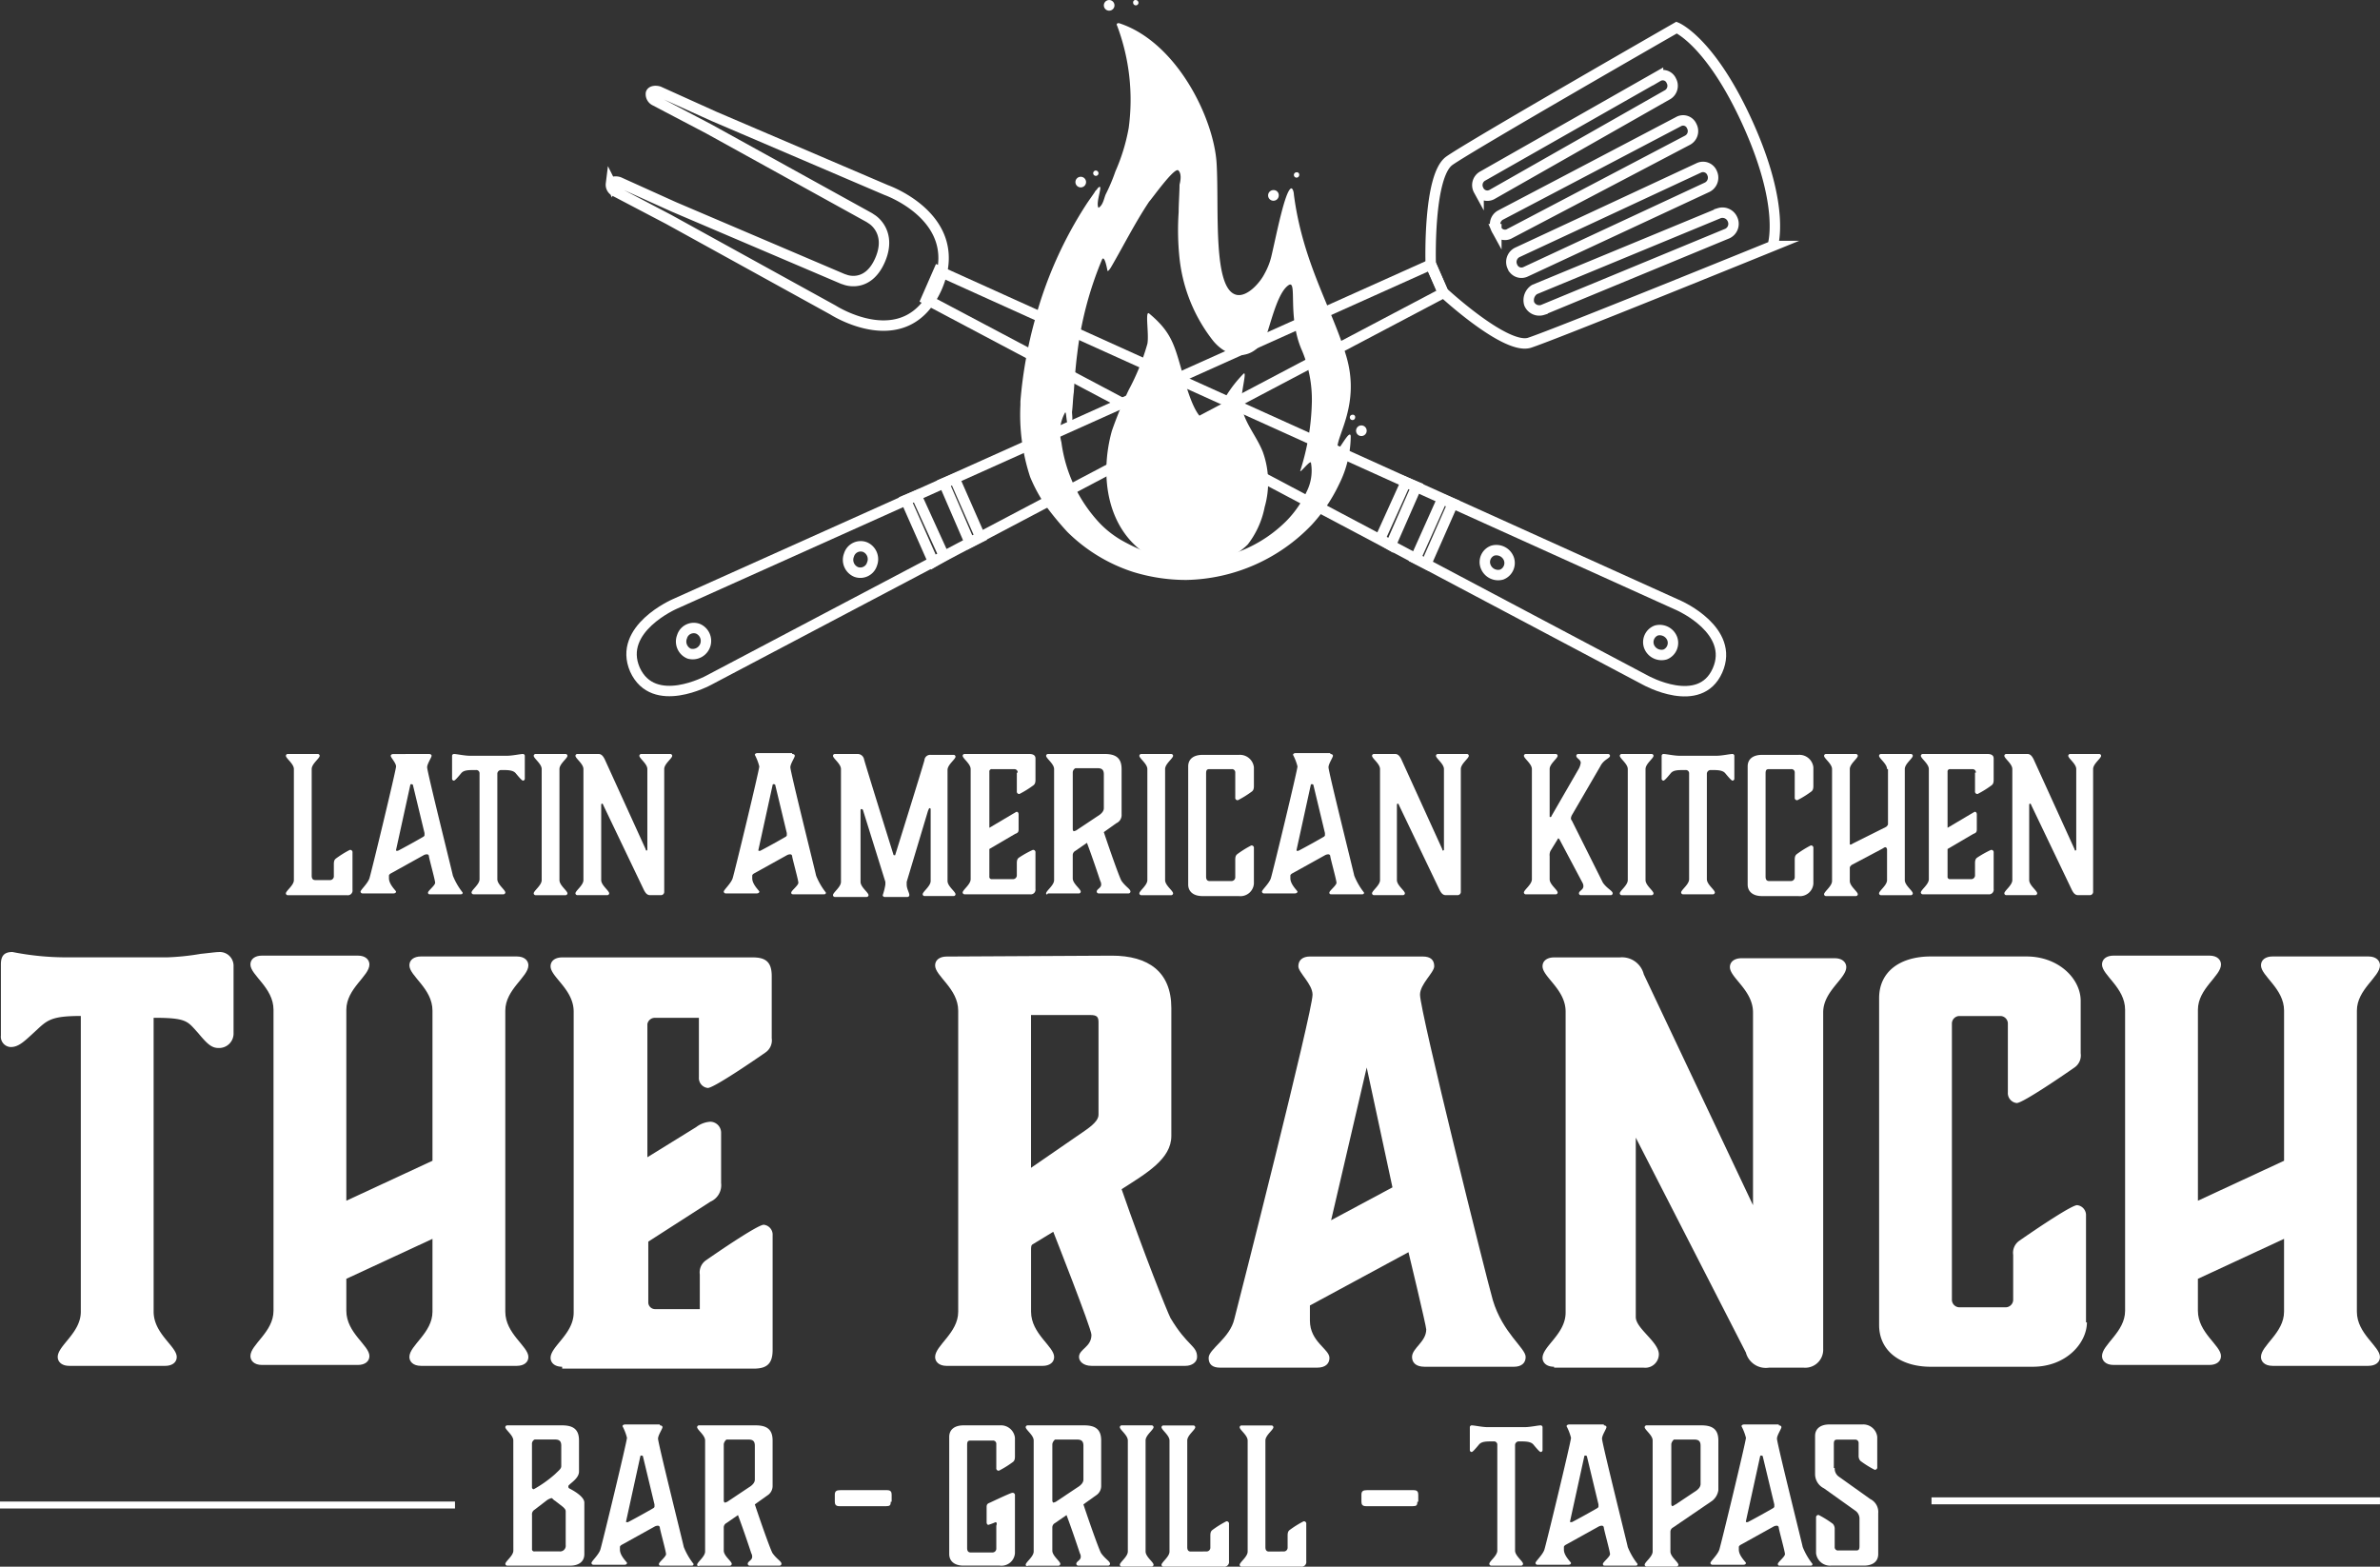 <svg xmlns="http://www.w3.org/2000/svg" width="684.991" height="450.91" viewBox="0 0 684.991 450.91">
  <rect x="0" y="0" width="684.991" height="450.91" fill="#333333" stroke="none"/>
  <g id="logo_ranch_kitchen" data-name="logo ranch kitchen" transform="translate(628.919 -63.56)">
    <g id="Group_1" data-name="Group 1" transform="translate(-628.685 337.555)">
      <path id="Path_1" data-name="Path 1" d="M-584.732,405.061c0,6.379,6.645,9.969,6.645,13.035,0,1.535-1.279,2.555-3.325,2.555h-27.6c-2.3,0-3.324-1.279-3.324-2.555,0-3.324,6.645-6.9,6.645-13.035V319.953c-8.69,0-9.714,1.279-13.035,4.344s-4.855,4.6-7.156,4.6a2.975,2.975,0,0,1-2.827-3.116c0-.069.009-.139.017-.208V305.125c0-2.556,1.008-3.579,3.325-3.579a80,80,0,0,0,15.59,1.535H-580.9a69.977,69.977,0,0,0,9.714-1.007c2.555-.256,4.345-.511,5.111-.511a3.963,3.963,0,0,1,4.329,3.559,4.086,4.086,0,0,1,.016.532v19.168a4.16,4.16,0,0,1-3.967,4.345c-.126.006-.252.006-.378,0-2.045,0-3.324-1.279-5.88-4.345-3.066-3.324-3.066-4.344-12.78-4.344Z" transform="translate(628.716 -301.542)" fill="#fff"/>
      <path id="Path_2" data-name="Path 2" d="M-492.962,404.924c0,6.379,6.646,9.969,6.646,13.035,0,1.535-1.28,2.555-3.325,2.555h-27.6c-2.3,0-3.324-1.279-3.324-2.555,0-3.324,6.645-6.9,6.645-13.035V383.965l-24.794,11.5v9.2c0,6.38,6.644,9.969,6.644,13.034,0,1.535-1.279,2.556-3.324,2.556h-27.6c-2.3,0-3.324-1.279-3.324-2.556,0-3.324,6.644-6.9,6.644-13.034v-86.63c0-6.379-6.644-9.969-6.644-13.035,0-1.535,1.279-2.555,3.324-2.555h27.6c2.3,0,3.324,1.279,3.324,2.555,0,3.325-6.644,6.9-6.644,13.035v54.953l24.793-11.5v-43.21c0-6.379-6.644-9.969-6.644-13.035,0-1.535,1.279-2.555,3.324-2.555h27.6c2.3,0,3.324,1.279,3.324,2.555,0,3.325-6.644,6.9-6.644,13.035v86.63Z" transform="translate(638.159 -301.406)" fill="#fff"/>
      <path id="Path_3" data-name="Path 3" d="M-487.957,420.705c-2.3,0-3.325-1.279-3.325-2.556,0-3.324,6.645-6.9,6.645-13.034v-86.63c0-6.38-6.645-9.969-6.645-13.035,0-1.533,1.28-2.555,3.325-2.555h54.949c3.835,0,5.372,1.535,5.372,5.372v17.89a4.22,4.22,0,0,1-1.789,4.09c-2.555,1.79-14.824,10.225-16.615,10.225a2.877,2.877,0,0,1-2.555-3.066V320.281h-12.783a2.194,2.194,0,0,0-2.045,1.79v38.338l14.059-8.689a7.42,7.42,0,0,1,4.09-1.535,3.17,3.17,0,0,1,3.068,3.269l0,.055v14.314a5.174,5.174,0,0,1-3.066,5.372l-17.889,11.5v17.635a1.975,1.975,0,0,0,2.045,1.79h12.78v-9.969a4.222,4.222,0,0,1,1.789-4.091c2.556-1.789,14.824-10.224,16.615-10.224a2.877,2.877,0,0,1,2.555,3.066v32.969c0,3.835-1.535,5.372-5.372,5.372h-55.2Z" transform="translate(649.513 -301.338)" fill="#fff"/>
      <path id="Path_4" data-name="Path 4" d="M-319.758,417.958c0,1.535-1.534,2.555-3.324,2.555h-27.08c-2.3,0-3.58-1.279-3.58-2.555,0-2.3,3.58-2.81,3.58-6.38,0-1.79-10.989-29.649-10.989-29.649l-5.88,3.578c-.51.256-.51.766-.51,1.79v17.635c0,6.379,6.644,9.969,6.644,13.035,0,1.534-1.279,2.555-3.324,2.555h-27.611c-2.3,0-3.324-1.279-3.324-2.555,0-3.325,6.645-6.9,6.645-13.035V318.3c0-6.38-6.645-9.969-6.645-13.034,0-1.535,1.279-2.556,3.324-2.556l47.539-.254c10.479,0,17.125,4.6,17.125,15.079v36.8c0,6.646-7.155,10.745-14.314,15.335,6.379,18.4,13.035,35.015,14.059,37.06C-322.568,414.892-319.758,414.634-319.758,417.958Zm-47.794-98.4v43.963l15.59-10.745c3.324-2.3,3.834-3.579,3.834-4.6V321.593c0-1.535-.51-2.045-2.3-2.045h-17.125Z" transform="translate(664.059 -301.404)" fill="#fff"/>
      <path id="Path_5" data-name="Path 5" d="M-235.536,417.929c0,1.789-1.28,2.81-3.325,2.81h-25.8c-2.556,0-3.579-1.279-3.579-2.81,0-2.556,4.089-4.345,4.089-7.925,0-1.007-5.111-22.235-5.111-22.235l-28.37,15.336v4.345c0,6.134,5.624,8.179,5.624,10.744,0,1.535-1.007,2.81-3.58,2.81h-27.869c-2.3,0-3.324-1.007-3.324-2.81,0-2.555,6.134-5.624,7.41-11.245,1.279-4.855,22.5-88.433,22.5-93.292,0-3.066-4.089-6.38-4.089-8.179s1.279-2.81,3.324-2.81h32.459c2.3,0,3.325,1.008,3.325,2.81s-4.09,5.11-4.09,8.179c0,4.855,19.168,81.788,20.959,87.923C-242.168,411.028-235.536,415.373-235.536,417.929Zm-38.339-48.818-7.411-34.5-10.241,43.959Z" transform="translate(674.406 -301.372)" fill="#fff"/>
      <path id="Path_6" data-name="Path 6" d="M-239.988,420.709c-2.3,0-3.324-1.279-3.324-2.556,0-3.324,6.644-6.9,6.644-13.034v-86.63c0-6.38-6.644-9.969-6.644-13.035,0-1.534,1.279-2.555,3.324-2.555h18.914a6.457,6.457,0,0,1,6.9,4.855l31.439,66.453v-55.48c0-6.38-6.645-9.969-6.645-13.035,0-1.533,1.28-2.555,3.325-2.555h26.838c2.3,0,3.324,1.279,3.324,2.555,0,3.325-6.645,6.9-6.645,13.035V415.6a5.167,5.167,0,0,1-4.937,5.388,5.1,5.1,0,0,1-.687-.016h-9.975a5.929,5.929,0,0,1-6.645-4.345l-31.694-61.853V406.4c0,3.324,6.644,7.156,6.644,10.745A3.912,3.912,0,0,1-213.8,421c-.127,0-.254-.01-.38-.024h-25.812Z" transform="translate(687.037 -301.342)" fill="#fff"/>
      <path id="Path_7" data-name="Path 7" d="M-99.365,407.961c0,5.88-5.88,12.78-15.59,12.78h-29.393c-8.435,0-14.824-4.345-14.824-12.014V314.673c0-7.925,6.379-12.014,14.824-12.014h27.6c9.2,0,15.59,6.38,15.59,12.78v15.089a4.221,4.221,0,0,1-1.79,4.09c-2.555,1.79-14.824,10.225-16.614,10.225a2.878,2.878,0,0,1-2.556-3.066V321.841a2.2,2.2,0,0,0-2.045-2.045h-12.014a2.2,2.2,0,0,0-2.045,2.045v79.744a2.2,2.2,0,0,0,2.045,2.045h13.545a2.2,2.2,0,0,0,2.045-2.045V388.55a4.218,4.218,0,0,1,1.79-4.09c2.555-1.79,14.824-10.225,16.614-10.225a2.877,2.877,0,0,1,2.555,3.066v30.67Z" transform="translate(699.769 -301.373)" fill="#fff"/>
      <path id="Path_8" data-name="Path 8" d="M-30.1,404.924c0,6.379,6.645,9.969,6.645,13.035,0,1.535-1.279,2.555-3.324,2.555h-27.6c-2.3,0-3.325-1.279-3.325-2.555,0-3.324,6.645-6.9,6.645-13.035V383.965l-24.794,11.5v9.2c0,6.38,6.645,9.969,6.645,13.034,0,1.535-1.279,2.556-3.325,2.556h-27.594c-2.3,0-3.324-1.279-3.324-2.556,0-3.324,6.645-6.9,6.645-13.034v-86.63c0-6.379-6.645-9.969-6.645-13.035,0-1.535,1.279-2.555,3.324-2.555h27.6c2.3,0,3.324,1.279,3.324,2.555,0,3.325-6.644,6.9-6.644,13.035v54.953l24.794-11.5v-43.21c0-6.379-6.645-9.969-6.645-13.035,0-1.535,1.279-2.555,3.324-2.555h27.6c2.3,0,3.324,1.279,3.324,2.555,0,3.325-6.644,6.9-6.644,13.035Z" transform="translate(708.201 -301.406)" fill="#fff"/>
    </g>
    <g id="Group_2" data-name="Group 2" transform="translate(-483.488 473.523)">
      <path id="Path_9" data-name="Path 9" d="M-500.3,424.218c0-1.535-2.3-3.066-2.3-3.835a.551.551,0,0,1,.51-.51h15.846c3.324,0,4.855,1.279,4.855,4.345v8.945c0,1.79-2.045,3.066-2.81,3.835-.255.254-.255.254-.255.51s0,.256.255.51c1.007.511,4.345,2.3,4.345,4.091v14.824c0,2.3-1.79,3.324-4.09,3.324h-18.132a.549.549,0,0,1-.51-.51c0-.766,2.3-2.3,2.3-3.835Zm5.372,1.007V437.75a.55.55,0,0,0,.51.51,34.655,34.655,0,0,0,6.135-4.345c1.006-1.007,1.789-1.534,1.789-2.3v-5.88c0-1.279-.51-1.789-1.789-1.789h-5.883a1.4,1.4,0,0,0-.766,1.3Zm.766,30.925h7.155a1.615,1.615,0,0,0,1.789-1.42,1.522,1.522,0,0,0,0-.37v-9.715c0-.51-.254-.766-.766-1.279l-2.3-1.789c-.511-.256-.766-.766-1.007-.766a3.934,3.934,0,0,0-1.535.766l-3.324,2.555a1.531,1.531,0,0,0-.766,1.535v9.714a.67.67,0,0,0,.54.781.666.666,0,0,0,.208.006Z" transform="translate(502.603 -419.604)" fill="#fff"/>
      <path id="Path_10" data-name="Path 10" d="M-461.388,419.907c.51,0,.766.256.766.51,0,.51-1.279,2.3-1.279,3.324,0,1.28,7.155,29.9,7.41,31.184a19.472,19.472,0,0,0,2.81,4.856c0,.51-.254.51-.766.51h-8.431c-.51,0-.765,0-.765-.51s2.045-2.046,2.045-2.812-1.789-7.154-1.789-7.669a.551.551,0,0,0-.51-.51,1.929,1.929,0,0,0-1.007.256l-9.2,5.111c-.511.254-.766.51-.766.765v.766c0,1.79,2.045,3.579,2.045,3.835s-.256.51-.766.51h-8.965a.551.551,0,0,1-.51-.51c0-.51,2.045-2.3,2.555-3.835s7.669-31.182,7.669-32.2a14.97,14.97,0,0,0-1.279-3.324c0-.256.256-.511.766-.511h9.969Zm-4.855,8.945s0-.254-.51-.254a.252.252,0,0,0-.255.248v.007l-4.089,18.67c0,.255,0,.255.254.255h.255c1.535-.766,6.134-3.324,7.411-4.09.254-.255.254-.255.254-.51v-.51Z" transform="translate(505.862 -419.638)" fill="#fff"/>
      <path id="Path_11" data-name="Path 11" d="M-454.651,460c0-.766,2.3-2.3,2.3-3.834V424.218c0-1.535-2.3-3.066-2.3-3.835a.551.551,0,0,1,.51-.51h16.359c3.324,0,4.855,1.279,4.855,4.345v13.034a3.207,3.207,0,0,1-1.535,2.811l-3.58,2.555c2.045,6.134,4.6,13.29,5.111,14.059,1.279,1.789,2.556,2.3,2.556,3.066a.551.551,0,0,1-.511.51h-8.687a.551.551,0,0,1-.51-.51c0-.766,1.279-1.007,1.279-2.045a1.929,1.929,0,0,0-.254-1.008c-.766-2.3-2.3-6.9-3.835-10.991l-3.324,2.3a1.406,1.406,0,0,0-.766,1.279v6.645c0,1.535,2.3,3.065,2.3,3.834a.551.551,0,0,1-.511.511h-8.693C-454.4,460.5-454.651,460.257-454.651,460Zm7.669-34.756V441.6a.885.885,0,0,0,.256.51,2.585,2.585,0,0,0,.766-.254l6.134-4.091c1.279-.765,1.789-1.534,1.789-2.3v-9.715c0-1.279-.51-1.789-1.789-1.789h-6.38A2.176,2.176,0,0,0-446.982,425.245Z" transform="translate(509.859 -419.604)" fill="#fff"/>
      <path id="Path_12" data-name="Path 12" d="M-404.127,439.4c0,1.007-.256,1.279-1.279,1.279h-13.545c-1.007,0-1.279-.51-1.279-1.279v-2.045c0-1.007.51-1.28,1.534-1.28h13.545c1.007,0,1.279.511,1.279,1.28V439.4Z" transform="translate(515.068 -417.152)" fill="#fff"/>
      <path id="Path_13" data-name="Path 13" d="M-378.311,447.744a17.447,17.447,0,0,1-2.045.766c-.254,0-.51-.254-.51-.766v-4.365c0-.766.256-1.008,1.007-1.279,0,0,5.88-2.81,6.379-2.81a.67.67,0,0,1,.766.562.664.664,0,0,1,0,.2v16.614a3.884,3.884,0,0,1-4.152,3.6c-.065,0-.129-.01-.193-.018h-10.479c-2.555,0-4.09-1.279-4.09-3.324V423.2c0-2.3,1.789-3.324,4.09-3.324h10.479a4.046,4.046,0,0,1,4.345,3.579v5.372c0,1.007-.256,1.279-.51,1.535a28.553,28.553,0,0,1-4.09,2.555.67.67,0,0,1-.766-.562.668.668,0,0,1,0-.2v-6.9a.938.938,0,0,0-.861-1.008,1.026,1.026,0,0,0-.146,0h-6.381c-.764,0-1.006.255-1.006,1.279v29.65c0,.765.254,1.279,1.006,1.279h6.381a1.1,1.1,0,0,0,1.008-1.007v-6.689C-377.8,447.989-378.055,447.744-378.311,447.744Z" transform="translate(519.396 -419.606)" fill="#fff"/>
      <path id="Path_14" data-name="Path 14" d="M-372.513,460c0-.766,2.3-2.3,2.3-3.834V424.218c0-1.535-2.3-3.066-2.3-3.835a.551.551,0,0,1,.51-.51h16.359c3.324,0,4.855,1.279,4.855,4.345v13.034a3.208,3.208,0,0,1-1.534,2.811l-3.579,2.555c2.045,6.134,4.6,13.29,5.11,14.059,1.28,1.789,2.556,2.3,2.556,3.066a.551.551,0,0,1-.51.51h-8.69a.549.549,0,0,1-.51-.51c0-.766,1.279-1.007,1.279-2.045a1.93,1.93,0,0,0-.256-1.008c-.766-2.3-2.3-6.9-3.834-10.991l-3.325,2.3a1.406,1.406,0,0,0-.766,1.279v6.645c0,1.535,2.3,3.065,2.3,3.834a.551.551,0,0,1-.51.511h-8.69C-372.257,460.5-372.513,460.257-372.513,460Zm7.669-34.76V441.6a.89.89,0,0,0,.256.51,2.577,2.577,0,0,0,.766-.254l6.134-4.09c1.279-.766,1.79-1.535,1.79-2.3v-9.714c0-1.28-.511-1.79-1.79-1.79h-6.38a2.173,2.173,0,0,0-.776,1.283Z" transform="translate(522.289 -419.604)" fill="#fff"/>
      <path id="Path_15" data-name="Path 15" d="M-341.57,456.167c0,1.534,2.3,3.065,2.3,3.834a.55.55,0,0,1-.51.51h-8.69a.549.549,0,0,1-.51-.51c0-.766,2.3-2.3,2.3-3.834V424.218c0-1.535-2.3-3.066-2.3-3.835a.551.551,0,0,1,.51-.51h8.69a.551.551,0,0,1,.51.51c0,.766-2.3,2.3-2.3,3.835Z" transform="translate(525.85 -419.604)" fill="#fff"/>
      <path id="Path_16" data-name="Path 16" d="M-325.512,456.164a1.1,1.1,0,0,0,1.007-1.007v-3.579c0-1.007.256-1.279.511-1.535a28.429,28.429,0,0,1,4.09-2.555.671.671,0,0,1,.766.562.674.674,0,0,1,0,.2V459a1.344,1.344,0,0,1-1.12,1.535,1.325,1.325,0,0,1-.414,0h-17.379a.552.552,0,0,1-.511-.51c0-.766,2.3-2.3,2.3-3.835V424.238c0-1.535-2.3-3.065-2.3-3.834a.552.552,0,0,1,.511-.511h8.689a.552.552,0,0,1,.511.511c0,.766-2.3,2.3-2.3,3.834v30.67c0,.766.255,1.279,1.008,1.279Z" transform="translate(527.426 -419.601)" fill="#fff"/>
      <path id="Path_17" data-name="Path 17" d="M-306.229,456.164a1.1,1.1,0,0,0,1.007-1.007v-3.579c0-1.007.254-1.279.51-1.535a28.487,28.487,0,0,1,4.09-2.555.671.671,0,0,1,.766.562.668.668,0,0,1,0,.2V459a1.343,1.343,0,0,1-1.119,1.535,1.334,1.334,0,0,1-.416,0h-17.124a.552.552,0,0,1-.511-.51c0-.766,2.3-2.3,2.3-3.835V424.238c0-1.535-2.3-3.065-2.3-3.834a.552.552,0,0,1,.511-.511h8.689a.552.552,0,0,1,.511.511c0,.766-2.3,2.3-2.3,3.834v30.67c0,.766.256,1.279,1.007,1.279Z" transform="translate(530.383 -419.601)" fill="#fff"/>
      <path id="Path_18" data-name="Path 18" d="M-272.483,439.4c0,1.007-.254,1.279-1.279,1.279h-13.545c-1.007,0-1.279-.51-1.279-1.279v-2.045c0-1.007.51-1.28,1.535-1.28h13.545c1.008,0,1.279.511,1.279,1.28V439.4Z" transform="translate(534.989 -417.152)" fill="#fff"/>
      <path id="Path_19" data-name="Path 19" d="M-245.672,420.383c1.535,0,3.834-.51,4.6-.51a.551.551,0,0,1,.511.51v6.645a.551.551,0,0,1-.511.51c-.254,0-.766-.51-2.045-2.045-.766-1.007-2.3-1.007-4.345-1.007a1.1,1.1,0,0,0-1.007,1.007v30.414c0,1.535,2.3,3.066,2.3,3.835a.551.551,0,0,1-.51.51h-8.69a.551.551,0,0,1-.51-.51c0-.766,2.3-2.3,2.3-3.835V425.494a.937.937,0,0,0-.861-1.007.991.991,0,0,0-.146,0c-2.3,0-3.579,0-4.345,1.007-1.279,1.535-1.79,2.045-2.045,2.045a.55.55,0,0,1-.51-.51v-6.645a.549.549,0,0,1,.51-.51c.766,0,3.066.51,4.6.51Z" transform="translate(539.09 -419.604)" fill="#fff"/>
      <path id="Path_20" data-name="Path 20" d="M-225.411,419.907c.51,0,.766.256.766.51,0,.51-1.279,2.3-1.279,3.324,0,1.28,7.154,29.9,7.41,31.184a19.44,19.44,0,0,0,2.81,4.856c0,.51-.254.51-.766.51H-224.9c-.51,0-.766,0-.766-.51s2.045-2.046,2.045-2.812-1.789-7.154-1.789-7.669a.551.551,0,0,0-.51-.51,1.929,1.929,0,0,0-1.007.256l-9.2,5.111q-.767.382-.766.765v.766c0,1.79,2.045,3.579,2.045,3.835s-.256.51-.766.51h-8.945a.551.551,0,0,1-.511-.51c0-.51,2.045-2.3,2.556-3.835s7.669-31.182,7.669-32.2a15.077,15.077,0,0,0-1.279-3.324c0-.256.254-.511.766-.511h9.968Zm-4.855,8.945s0-.254-.511-.254a.251.251,0,0,0-.254.248v.007l-4.09,18.659c0,.256,0,.256.254.256h.256c1.535-.766,6.134-3.325,7.41-4.091.256-.255.256-.255.256-.51v-.51Z" transform="translate(541.573 -419.638)" fill="#fff"/>
      <path id="Path_21" data-name="Path 21" d="M-217.782,460c0-.766,2.3-2.3,2.3-3.834V424.218c0-1.535-2.3-3.066-2.3-3.835a.551.551,0,0,1,.51-.51h15.846c3.324,0,4.855,1.279,4.855,4.345v14.314a4.744,4.744,0,0,1-1.789,3.065l-11.245,7.669a1.407,1.407,0,0,0-.766,1.28v5.624c0,1.534,2.3,3.065,2.3,3.834a.548.548,0,0,1-.51.51h-8.69A.551.551,0,0,1-217.782,460Zm7.669-34.76v17.38a.9.9,0,0,0,.256.51c.256,0,.51-.256,1.007-.51l5.372-3.579c1.279-.766,1.79-1.535,1.79-2.3V425.753c0-1.28-.511-1.79-1.79-1.79h-5.88a2.176,2.176,0,0,0-.755,1.283Z" transform="translate(545.703 -419.604)" fill="#fff"/>
      <path id="Path_22" data-name="Path 22" d="M-181.676,419.907c.51,0,.764.256.764.51,0,.51-1.279,2.3-1.279,3.324,0,1.28,7.155,29.9,7.411,31.184a19.4,19.4,0,0,0,2.81,4.856c0,.51-.256.51-.766.51h-8.435c-.51,0-.766,0-.766-.51s2.045-2.046,2.045-2.812-1.789-7.154-1.789-7.669a.551.551,0,0,0-.511-.51,1.931,1.931,0,0,0-1.007.256l-9.2,5.111q-.765.382-.766.765v.766c0,1.79,2.046,3.579,2.046,3.835s-.256.51-.766.51h-8.946a.551.551,0,0,1-.51-.51c0-.51,2.045-2.3,2.555-3.835s7.669-31.182,7.669-32.2a14.963,14.963,0,0,0-1.279-3.324c0-.256.256-.511.766-.511h9.969Zm-4.6,8.945s0-.254-.51-.254a.252.252,0,0,0-.256.248v.007l-4.09,18.659c0,.256,0,.256.256.256h.254c1.535-.766,6.135-3.325,7.411-4.091.254-.255.254-.255.254-.51v-.51Z" transform="translate(548.191 -419.638)" fill="#fff"/>
      <path id="Path_23" data-name="Path 23" d="M-169.531,432.178a2.829,2.829,0,0,0,1.279,2.555l8.945,6.379a4.149,4.149,0,0,1,2.3,4.09v11.753c0,2.3-1.789,3.324-4.089,3.324h-9.459a4.047,4.047,0,0,1-4.345-3.58V446.475a.673.673,0,0,1,.563-.766.673.673,0,0,1,.2,0,28.537,28.537,0,0,1,4.09,2.555,2.161,2.161,0,0,1,.511,1.535v5.111a.937.937,0,0,0,.86,1.007,1.041,1.041,0,0,0,.147,0h5.123c.766,0,1.007-.256,1.007-1.279v-7.67a2.829,2.829,0,0,0-1.279-2.555l-8.945-6.38a4.555,4.555,0,0,1-2.556-4.09V422.978c0-2.3,1.79-3.325,4.09-3.325h9.456a4.046,4.046,0,0,1,4.345,3.579v8.69a.672.672,0,0,1-.562.766.683.683,0,0,1-.2,0,28.455,28.455,0,0,1-4.089-2.556,2.154,2.154,0,0,1-.51-1.534v-3.573a.938.938,0,0,0-.861-1.007.8.8,0,0,0-.146,0h-5.118c-.766,0-1.007.254-1.007,1.279v6.9Z" transform="translate(552.15 -419.64)" fill="#fff"/>
    </g>
    <g id="Group_3" data-name="Group 3" transform="translate(-546.637 280.305)">
      <path id="Path_24" data-name="Path 24" d="M-544.656,288.335a1.1,1.1,0,0,0,1.007-1.008v-3.593c0-1.006.255-1.279.51-1.534a28.53,28.53,0,0,1,4.091-2.556.672.672,0,0,1,.765.562.655.655,0,0,1,0,.2v10.745a1.345,1.345,0,0,1-1.12,1.535,1.4,1.4,0,0,1-.415,0h-17.125a.55.55,0,0,1-.51-.511c0-.766,2.3-2.3,2.3-3.834v-31.96c0-1.535-2.3-3.066-2.3-3.834a.55.55,0,0,1,.51-.511h8.706a.552.552,0,0,1,.511.511c0,.766-2.3,2.3-2.3,3.834v30.67c0,.766.254,1.279,1.007,1.279Z" transform="translate(557.452 -251.783)" fill="#fff"/>
      <path id="Path_25" data-name="Path 25" d="M-519.11,252.041c.51,0,.766.256.766.511,0,.51-1.279,2.3-1.279,3.324,0,1.279,7.155,29.9,7.41,31.184a19.466,19.466,0,0,0,2.81,4.855c0,.51-.254.51-.764.51H-518.6c-.51,0-.766,0-.766-.51s2.046-2.045,2.046-2.81-1.79-7.156-1.79-7.669a.551.551,0,0,0-.51-.517,1.929,1.929,0,0,0-1.008.255l-9.217,5.118q-.765.382-.765.766v.766c0,1.789,2.045,3.579,2.045,3.834s-.254.511-.766.511h-8.948a.552.552,0,0,1-.51-.5c0-.51,2.045-2.3,2.555-3.834s7.669-31.184,7.669-32.2-1.534-2.555-1.534-3.066c0-.255.254-.51.766-.51Zm-4.6,8.946s0-.256-.511-.256a.25.25,0,0,0-.254.249v.007l-4.091,18.658c0,.256,0,.256.256.256h.265c1.535-.766,6.135-3.324,7.411-4.09.255-.256.255-.256.255-.511v-.51Z" transform="translate(560.276 -251.783)" fill="#fff"/>
      <path id="Path_26" data-name="Path 26" d="M-500.083,252.552c1.535,0,3.835-.511,4.6-.511a.552.552,0,0,1,.51.511V259.2a.551.551,0,0,1-.51.511c-.256,0-.766-.511-2.045-2.046-.766-1.007-2.3-1.007-4.345-1.007a1.1,1.1,0,0,0-1.008,1.007v30.414c0,1.535,2.3,3.066,2.3,3.835a.552.552,0,0,1-.511.51h-8.7a.551.551,0,0,1-.51-.51c0-.765,2.3-2.3,2.3-3.835V257.665a.937.937,0,0,0-.86-1.007,1.026,1.026,0,0,0-.146,0c-2.3,0-3.579,0-4.345,1.007-1.279,1.535-1.79,2.045-2.045,2.045a.55.55,0,0,1-.511-.51v-6.648a.552.552,0,0,1,.511-.511c.766,0,3.065.511,4.6.511h10.718Z" transform="translate(563.738 -251.783)" fill="#fff"/>
      <path id="Path_27" data-name="Path 27" d="M-488.091,288.335c0,1.535,2.3,3.066,2.3,3.835a.552.552,0,0,1-.511.51h-8.689a.551.551,0,0,1-.511-.51c0-.766,2.3-2.3,2.3-3.835V256.386c0-1.535-2.3-3.066-2.3-3.834a.552.552,0,0,1,.511-.511h8.689a.552.552,0,0,1,.511.511c0,.766-2.3,2.3-2.3,3.834Z" transform="translate(566.827 -251.783)" fill="#fff"/>
      <path id="Path_28" data-name="Path 28" d="M-463.6,292.67c-.766,0-1.279-.51-1.789-1.535l-11.5-24.025c-.256-.51-.256-.766-.51-.766s-.256.256-.256.511v21.469c0,1.535,2.3,3.066,2.3,3.835a.551.551,0,0,1-.511.51h-8.693a.551.551,0,0,1-.511-.51c0-.766,2.3-2.3,2.3-3.835V256.386c0-1.535-2.3-3.066-2.3-3.834a.552.552,0,0,1,.511-.511h6.134c.766,0,1.279.511,1.789,1.535l11.753,25.815a.887.887,0,0,0,.256.51l.254-.256V256.386c0-1.535-2.3-3.066-2.3-3.834a.552.552,0,0,1,.511-.511h8.435a.552.552,0,0,1,.51.511c0,.766-2.3,2.3-2.3,3.834v35.277a.936.936,0,0,1-.86,1.007,1.039,1.039,0,0,1-.147,0Z" transform="translate(568.406 -251.783)" fill="#fff"/>
      <path id="Path_29" data-name="Path 29" d="M-428.313,252.075c.51,0,.766.256.766.511,0,.51-1.279,2.3-1.279,3.324,0,1.279,7.155,29.9,7.411,31.184a19.4,19.4,0,0,0,2.81,4.855c0,.51-.256.51-.766.51H-427.8c-.51,0-.765,0-.765-.51s2.045-2.045,2.045-2.81-1.79-7.155-1.79-7.669a.551.551,0,0,0-.51-.511,1.943,1.943,0,0,0-1.008.256l-9.2,5.111q-.765.382-.766.766v.766c0,1.789,2.045,3.579,2.045,3.834s-.254.511-.766.511h-8.965a.551.551,0,0,1-.51-.511c0-.51,2.045-2.3,2.555-3.834s7.67-31.184,7.67-32.2a15.016,15.016,0,0,0-1.28-3.324c0-.256.256-.51.766-.51h9.969Zm-4.855,8.946s0-.256-.51-.256a.252.252,0,0,0-.256.249v.007l-4.089,18.669c0,.256,0,.256.256.256h.255c1.535-.766,6.134-3.325,7.411-4.091.254-.254.254-.254.254-.51v-.51Z" transform="translate(574.016 -251.817)" fill="#fff"/>
      <path id="Path_30" data-name="Path 30" d="M-402.8,281.18s7.669-24.535,8.435-27.349a1.645,1.645,0,0,1,1.747-1.538l.044,0h6.644a.551.551,0,0,1,.511.51c0,.766-2.3,2.3-2.3,3.835v31.949c0,1.534,2.3,3.065,2.3,3.834a.55.55,0,0,1-.511.51h-8.435a.549.549,0,0,1-.51-.51c0-.766,2.3-2.3,2.3-3.834V268.4c0-.51,0-.766-.256-.766s-.256.256-.51.766l-6.134,20.449v.766c0,1.279.764,2.3.764,3.066a.549.549,0,0,1-.51.51h-6.644a.551.551,0,0,1-.511-.51,17.368,17.368,0,0,0,.766-3.066v-.766l-6.38-20.449a.551.551,0,0,0-.51-.51c-.256,0-.256.254-.256.766v20.19c0,1.535,2.3,3.066,2.3,3.835a.551.551,0,0,1-.511.51h-9.2a.55.55,0,0,1-.523-.52c0-.766,2.3-2.3,2.3-3.834v-32.45c0-1.535-2.3-3.066-2.3-3.834a.549.549,0,0,1,.51-.511h6.644a1.869,1.869,0,0,1,1.79,1.535c.766,2.81,8.435,27.349,8.435,27.349a.252.252,0,0,0,.249.256h.261Z" transform="translate(578.148 -251.783)" fill="#fff"/>
      <path id="Path_31" data-name="Path 31" d="M-372.433,257.414a.936.936,0,0,0-.86-1.007.782.782,0,0,0-.147,0h-6.38a.671.671,0,0,0-.766.562.669.669,0,0,0,0,.2v16.116l6.9-4.089c.51-.254.766-.51,1.007-.51s.51.256.51.766v4.312c0,.766-.256,1.007-1.007,1.279l-7.411,4.345V287.3a.673.673,0,0,0,.562.766.669.669,0,0,0,.2,0h6.135a1.1,1.1,0,0,0,1.007-1.007V283.48c0-1.007.254-1.279.51-1.535a29.23,29.23,0,0,1,4.09-2.3.672.672,0,0,1,.766.562.674.674,0,0,1,0,.2V290.89a1.343,1.343,0,0,1-1.119,1.535,1.325,1.325,0,0,1-.416,0H-387.76a.549.549,0,0,1-.51-.51c0-.766,2.3-2.3,2.3-3.835V256.386c0-1.535-2.3-3.066-2.3-3.834a.55.55,0,0,1,.51-.511H-369.1c1.279,0,1.789.511,1.789,1.279v6.135c0,1.007-.256,1.279-.51,1.535a28.606,28.606,0,0,1-4.091,2.555.672.672,0,0,1-.766-.562.757.757,0,0,1,0-.2v-5.365Z" transform="translate(583.053 -251.783)" fill="#fff"/>
      <path id="Path_32" data-name="Path 32" d="M-367.409,292.17c0-.766,2.3-2.3,2.3-3.835V256.386c0-1.535-2.3-3.066-2.3-3.834a.552.552,0,0,1,.51-.511h16.359c3.324,0,4.855,1.279,4.855,4.345v13.035a2.565,2.565,0,0,1-1.535,2.555l-3.579,2.556c2.046,6.134,4.6,13.29,5.111,14.059,1.279,1.789,2.556,2.3,2.556,3.065a.552.552,0,0,1-.511.511h-8.689a.552.552,0,0,1-.511-.511c0-.766,1.28-1.007,1.28-2.045a1.941,1.941,0,0,0-.256-1.007c-.766-2.3-2.3-6.9-3.835-10.989l-3.324,2.3a1.4,1.4,0,0,0-.766,1.279v6.644c0,1.535,2.3,3.066,2.3,3.835a.551.551,0,0,1-.51.51H-366.9C-367.155,292.67-367.409,292.425-367.409,292.17Zm7.669-34.756v16.352a.888.888,0,0,0,.256.51,2.587,2.587,0,0,0,.766-.256l6.134-4.089c1.279-.766,1.789-1.535,1.789-2.3v-9.71c0-1.279-.51-1.789-1.789-1.789h-6.38A1.405,1.405,0,0,0-359.74,257.414Z" transform="translate(586.21 -251.783)" fill="#fff"/>
      <path id="Path_33" data-name="Path 33" d="M-336.688,288.335c0,1.535,2.3,3.066,2.3,3.835a.551.551,0,0,1-.51.51h-8.69a.551.551,0,0,1-.51-.51c0-.766,2.3-2.3,2.3-3.835V256.386c0-1.535-2.3-3.066-2.3-3.834a.551.551,0,0,1,.51-.511h8.69a.552.552,0,0,1,.51.511c0,.766-2.3,2.3-2.3,3.834Z" transform="translate(589.737 -251.783)" fill="#fff"/>
      <path id="Path_34" data-name="Path 34" d="M-318.344,257.375a.937.937,0,0,0-.861-1.007.77.77,0,0,0-.146,0h-6.379c-.766,0-1.007.254-1.007,1.279V287.3c0,.766.254,1.279,1.007,1.279h6.379a1.1,1.1,0,0,0,1.007-1.007v-5.144c0-1.007.256-1.279.51-1.535a28.6,28.6,0,0,1,4.09-2.555.671.671,0,0,1,.766.562.669.669,0,0,1,0,.2v10.225a3.885,3.885,0,0,1-4.152,3.6c-.065,0-.129-.012-.194-.02H-327.8c-2.555,0-4.09-1.279-4.09-3.324v-33.99c0-2.3,1.789-3.324,4.09-3.324h10.479a4.046,4.046,0,0,1,4.345,3.579v5.372c0,1.007-.254,1.279-.51,1.535a28.5,28.5,0,0,1-4.09,2.555.671.671,0,0,1-.766-.562.675.675,0,0,1,0-.2Z" transform="translate(591.584 -251.751)" fill="#fff"/>
      <path id="Path_35" data-name="Path 35" d="M-293.787,252.075c.51,0,.766.256.766.511,0,.51-1.279,2.3-1.279,3.324,0,1.279,7.155,29.9,7.41,31.184a19.44,19.44,0,0,0,2.811,4.855c0,.51-.256.51-.766.51h-8.435c-.511,0-.766,0-.766-.51S-292,289.9-292,289.138s-1.79-7.155-1.79-7.669a.552.552,0,0,0-.51-.511,1.942,1.942,0,0,0-1.007.256l-9.2,5.111q-.765.382-.766.766v.766c0,1.789,2.045,3.579,2.045,3.834s-.254.511-.766.511h-8.945a.55.55,0,0,1-.51-.511c0-.51,2.045-2.3,2.555-3.834s7.669-31.184,7.669-32.2a15.08,15.08,0,0,0-1.279-3.324c0-.256.255-.51.766-.51h9.969Zm-4.855,8.946s0-.256-.51-.256a.252.252,0,0,0-.256.249v.007l-4.089,18.669c0,.256,0,.256.255.256h.254c1.535-.766,6.134-3.325,7.411-4.091.254-.254.254-.254.254-.51v-.51Z" transform="translate(594.375 -251.817)" fill="#fff"/>
      <path id="Path_36" data-name="Path 36" d="M-264.722,292.67c-.766,0-1.279-.51-1.789-1.535l-11.5-24.025c-.256-.51-.256-.766-.51-.766s-.256.256-.256.511v21.469c0,1.535,2.3,3.066,2.3,3.835a.551.551,0,0,1-.511.51h-8.434a.551.551,0,0,1-.51-.51c0-.766,2.3-2.3,2.3-3.835V256.386c0-1.535-2.3-3.066-2.3-3.834a.552.552,0,0,1,.51-.511h6.135c.766,0,1.279.511,1.789,1.535l11.753,25.815a.894.894,0,0,0,.254.51l.256-.256V256.386c0-1.535-2.3-3.066-2.3-3.834a.551.551,0,0,1,.51-.511h8.436a.551.551,0,0,1,.51.511c0,.766-2.3,2.3-2.3,3.834v35.277a.936.936,0,0,1-.86,1.007,1.043,1.043,0,0,1-.147,0Z" transform="translate(598.539 -251.783)" fill="#fff"/>
      <path id="Path_37" data-name="Path 37" d="M-225.228,289.1c1.279,1.789,2.81,2.3,2.81,3.066a.551.551,0,0,1-.51.51h-8.69a.551.551,0,0,1-.51-.51c0-.766,1.279-1.007,1.279-2.046a1.915,1.915,0,0,0-.256-1.006l-6.644-12.525-.256-.255a.25.25,0,0,0-.254.247v.007l-2.046,3.325a2.772,2.772,0,0,0-.254,1.534v6.645c0,1.535,2.3,3.066,2.3,3.834a.551.551,0,0,1-.511.511h-8.689a.552.552,0,0,1-.511-.511c0-.764,2.3-2.3,2.3-3.834V256.386c0-1.535-2.3-3.066-2.3-3.834a.552.552,0,0,1,.511-.511h8.689a.552.552,0,0,1,.511.511c0,.766-2.3,2.3-2.3,3.834v13.545c0,.256,0,.256.254.256a.253.253,0,0,0,.256-.249v-.007l7.669-13.29a5.107,5.107,0,0,0,.766-2.045c0-1.007-1.279-1.279-1.279-2.045a.551.551,0,0,1,.51-.511h8.69a.551.551,0,0,1,.51.511c0,.766-1.789,1.007-2.81,3.065l-8.179,14.059a2.573,2.573,0,0,0-.256.766.94.94,0,0,0,.256.766Z" transform="translate(604.284 -251.783)" fill="#fff"/>
      <path id="Path_38" data-name="Path 38" d="M-216.589,288.335c0,1.535,2.3,3.066,2.3,3.835a.551.551,0,0,1-.511.51h-8.689a.551.551,0,0,1-.511-.51c0-.766,2.3-2.3,2.3-3.835V256.386c0-1.535-2.3-3.066-2.3-3.834a.552.552,0,0,1,.511-.511h8.689a.552.552,0,0,1,.511.511c0,.766-2.3,2.3-2.3,3.834Z" transform="translate(607.911 -251.783)" fill="#fff"/>
      <path id="Path_39" data-name="Path 39" d="M-197.723,252.552c1.535,0,3.834-.511,4.6-.511a.552.552,0,0,1,.511.511V259.2a.551.551,0,0,1-.511.511c-.254,0-.766-.511-2.045-2.046-.766-1.007-2.3-1.007-4.345-1.007a1.1,1.1,0,0,0-1.007,1.007v30.414c0,1.535,2.3,3.066,2.3,3.835a.552.552,0,0,1-.51.51h-8.69a.551.551,0,0,1-.51-.51c0-.765,2.3-2.3,2.3-3.835V257.665a.938.938,0,0,0-.861-1.007,1.026,1.026,0,0,0-.146,0c-2.3,0-3.579,0-4.345,1.007-1.279,1.535-1.79,2.045-2.045,2.045a.547.547,0,0,1-.51-.51v-6.648a.55.55,0,0,1,.51-.511c.766,0,3.065.511,4.6.511h10.705Z" transform="translate(609.494 -251.783)" fill="#fff"/>
      <path id="Path_40" data-name="Path 40" d="M-178.484,257.375a.937.937,0,0,0-.86-1.007.782.782,0,0,0-.147,0h-6.38c-.766,0-1.007.254-1.007,1.279V287.3c0,.766.256,1.279,1.007,1.279h6.38a1.1,1.1,0,0,0,1.007-1.007v-5.144c0-1.007.256-1.279.51-1.535a28.6,28.6,0,0,1,4.091-2.555.67.67,0,0,1,.764.562.675.675,0,0,1,0,.2v10.225a3.885,3.885,0,0,1-4.152,3.6c-.064,0-.129-.012-.192-.02h-10.481c-2.555,0-4.089-1.279-4.089-3.324v-33.99c0-2.3,1.79-3.324,4.089-3.324h10.481a4.045,4.045,0,0,1,4.344,3.579v5.372c0,1.007-.254,1.279-.51,1.535a28.429,28.429,0,0,1-4.09,2.555.671.671,0,0,1-.766-.562.668.668,0,0,1,0-.2Z" transform="translate(612.748 -251.751)" fill="#fff"/>
      <path id="Path_41" data-name="Path 41" d="M-154.807,256.386c0-1.535-2.3-3.066-2.3-3.834a.552.552,0,0,1,.51-.511h8.69a.55.55,0,0,1,.51.511c0,.766-2.3,2.3-2.3,3.834v31.949c0,1.535,2.3,3.066,2.3,3.835a.549.549,0,0,1-.51.51h-8.69a.551.551,0,0,1-.51-.51c0-.766,2.3-2.3,2.3-3.835v-8.69c0-.51-.256-.766-.51-.766s-.511.256-1.007.511l-8.69,4.6c-.256.256-.51.51-.51.766v3.835c0,1.534,2.3,3.065,2.3,3.834a.547.547,0,0,1-.51.51h-8.69a.549.549,0,0,1-.51-.51c0-.766,2.3-2.3,2.3-3.834v-32.2c0-1.535-2.3-3.066-2.3-3.834a.551.551,0,0,1,.51-.511h8.69a.55.55,0,0,1,.51.511c0,.766-2.3,2.3-2.3,3.834v21.47c0,.254,0,.254.254.254a.9.9,0,0,0,.511-.254l9.714-4.855c.254-.256.51-.511.51-.766V256.386Z" transform="translate(615.638 -251.783)" fill="#fff"/>
      <path id="Path_42" data-name="Path 42" d="M-132.9,257.414a.936.936,0,0,0-.86-1.007.782.782,0,0,0-.147,0h-6.379a.671.671,0,0,0-.766.562.671.671,0,0,0,0,.2v16.116l6.9-4.089c.511-.254.766-.51,1.007-.51s.511.256.511.766v4.312c0,.766-.256,1.007-1.007,1.279l-7.411,4.345V287.3a.672.672,0,0,0,.562.766.669.669,0,0,0,.2,0h6.134a1.1,1.1,0,0,0,1.007-1.007V283.48c0-1.007.256-1.279.511-1.535a29.223,29.223,0,0,1,4.09-2.3.672.672,0,0,1,.766.562.675.675,0,0,1,0,.2V290.89a1.343,1.343,0,0,1-1.12,1.535,1.319,1.319,0,0,1-.414,0h-18.914a.552.552,0,0,1-.511-.51c0-.766,2.3-2.3,2.3-3.835V256.386c0-1.535-2.3-3.066-2.3-3.834a.552.552,0,0,1,.511-.511h18.658c1.28,0,1.79.511,1.79,1.279v6.135c0,1.007-.256,1.279-.51,1.535a28.61,28.61,0,0,1-4.091,2.555.672.672,0,0,1-.766-.562.675.675,0,0,1,0-.2v-5.365Z" transform="translate(619.3 -251.783)" fill="#fff"/>
      <path id="Path_43" data-name="Path 43" d="M-106.66,292.67c-.766,0-1.279-.51-1.79-1.535l-11.5-24.025c-.256-.51-.256-.766-.511-.766s-.254.256-.254.511v21.469c0,1.535,2.3,3.066,2.3,3.835a.55.55,0,0,1-.51.51h-8.435a.55.55,0,0,1-.51-.51c0-.766,2.3-2.3,2.3-3.835V256.386c0-1.535-2.3-3.066-2.3-3.834a.551.551,0,0,1,.51-.511h6.134c.766,0,1.279.511,1.79,1.535l11.752,25.815a.9.9,0,0,0,.256.51l.256-.256V256.386c0-1.535-2.3-3.066-2.3-3.834a.552.552,0,0,1,.51-.511h8.435a.55.55,0,0,1,.51.511c0,.766-2.3,2.3-2.3,3.834v35.277a.937.937,0,0,1-.861,1.007,1.026,1.026,0,0,1-.146,0Z" transform="translate(622.458 -251.783)" fill="#fff"/>
    </g>
    <line id="Line_1" data-name="Line 1" x2="129.072" transform="translate(-73.01 495.516)" fill="#fff" stroke="#fff" stroke-miterlimit="10" stroke-width="2"/>
    <line id="Line_2" data-name="Line 2" x2="130.952" transform="translate(-628.919 496.718)" fill="#fff" stroke="#fff" stroke-miterlimit="10" stroke-width="2"/>
    <g id="Group_15" data-name="Group 15" transform="translate(-453.09 63.56)">
      <g id="Group_13" data-name="Group 13" transform="translate(0 7.932)">
        <g id="Group_8" data-name="Group 8" transform="translate(5.938)">
          <g id="Group_7" data-name="Group 7">
            <g id="Group_4" data-name="Group 4" transform="translate(229.968)">
              <path id="Path_44" data-name="Path 44" d="M-179.779,98.564c-10.745-24.025-20.7-28.114-20.7-28.114s-59.294,33.994-65.416,38.339-5.372,29.393-5.372,29.393v.256h0l3.58,8.179s17.89,16.615,24.794,14.57c7.155-2.3,70.033-27.87,70.033-27.87S-169.044,122.589-179.779,98.564Zm-77.7,18.66a2.978,2.978,0,0,1,1.187-4.041c.03-.017.061-.033.092-.048l50.366-28.625a2.688,2.688,0,0,1,3.676.96,2.834,2.834,0,0,1,.159.319,2.979,2.979,0,0,1-1.187,4.041c-.031.017-.061.033-.092.048L-253.643,118.5a2.761,2.761,0,0,1-3.745-1.1c-.031-.059-.061-.117-.089-.178Zm5.111,11.245a2.977,2.977,0,0,1,1.186-4.041c.031-.017.062-.033.093-.048l51.118-26.839a2.687,2.687,0,0,1,3.676.96,2.737,2.737,0,0,1,.159.319,2.978,2.978,0,0,1-1.187,4.041l-.092.048-51.119,26.838a2.686,2.686,0,0,1-3.675-.96,2.775,2.775,0,0,1-.16-.319Zm8.435,12.27a2.8,2.8,0,0,1-3.738-1.309c-.036-.074-.068-.15-.1-.226a3.081,3.081,0,0,1,1.516-4.083l.018-.008,52.139-24.279a2.8,2.8,0,0,1,3.738,1.309c.036.074.068.149.1.226a3.079,3.079,0,0,1-1.517,4.081l-.017.008Zm58.019-10.991-53.163,21.98a3.148,3.148,0,0,1-3.835-1.789,3.636,3.636,0,0,1,1.524-4.091l53.163-21.98a3.147,3.147,0,0,1,3.835,1.79,3.079,3.079,0,0,1-1.512,4.084Z" transform="translate(271.3 -70.45)" fill="none" stroke="#fff" stroke-miterlimit="10" stroke-width="3"/>
              <path id="Path_45" data-name="Path 45" d="M-271.284,129.5l1.79,4.09,1.789,4.089h0Z" transform="translate(271.303 -61.514)" fill="none" stroke="#fff" stroke-miterlimit="10" stroke-width="3"/>
            </g>
            <g id="Group_6" data-name="Group 6" transform="translate(0 68.242)">
              <path id="Path_46" data-name="Path 46" d="M-448.85,249.34-237.476,137.9l-3.58-8.18L-458.564,227.36s-16.615,7.155-11.5,18.915h0C-464.7,258.03-448.85,249.34-448.85,249.34Z" transform="translate(471.042 -129.723)" fill="none" stroke="#fff" stroke-miterlimit="10" stroke-width="3"/>
              <g id="Group_5" data-name="Group 5" transform="translate(14.266 61.598)">
                <path id="Path_47" data-name="Path 47" d="M-391.492,204.822l-7.923-17.38-3.066,1.28,7.925,17.889Z" transform="translate(467.151 -182.587)" fill="none" stroke="#fff" stroke-miterlimit="10" stroke-width="3"/>
                <path id="Path_48" data-name="Path 48" d="M-382.457,200.094l-7.413-16.869-3.066,1.279,7.411,17.125Z" transform="translate(468.596 -183.225)" fill="none" stroke="#fff" stroke-miterlimit="10" stroke-width="3"/>
                <path id="Path_49" data-name="Path 49" d="M-412.056,200.347a3.519,3.519,0,0,0-4.525,2.074c-.028.075-.053.151-.076.227a3.777,3.777,0,0,0,2.045,4.855,3.52,3.52,0,0,0,4.525-2.072c.027-.075.053-.151.076-.227A3.779,3.779,0,0,0-412.056,200.347Z" transform="translate(464.967 -180.668)" fill="none" stroke="#fff" stroke-miterlimit="10" stroke-width="3"/>
                <path id="Path_50" data-name="Path 50" d="M-453.791,220.771a3.518,3.518,0,0,0-4.523,2.072c-.028.076-.053.151-.076.228a3.777,3.777,0,0,0,2.045,4.855,3.808,3.808,0,0,0,4.7-2.63A3.809,3.809,0,0,0-453.791,220.771Z" transform="translate(458.652 -177.577)" fill="none" stroke="#fff" stroke-miterlimit="10" stroke-width="3"/>
              </g>
            </g>
          </g>
        </g>
        <g id="Group_12" data-name="Group 12" transform="translate(0 18.251)">
          <g id="Group_11" data-name="Group 11">
            <g id="Group_10" data-name="Group 10" transform="translate(90.753 51.782)">
              <path id="Path_51" data-name="Path 51" d="M-180.636,227.645-393.8,131.278l-3.578,8.179L-190.346,249.1s15.59,8.69,20.7-2.81h0C-164.532,234.79-180.636,227.645-180.636,227.645Z" transform="translate(397.375 -131.278)" fill="none" stroke="#fff" stroke-miterlimit="10" stroke-width="3"/>
              <g id="Group_9" data-name="Group 9" transform="translate(130.606 60.829)">
                <path id="Path_52" data-name="Path 52" d="M-267.386,188.329l-7.669,17.125,3.066,1.535,7.669-17.38Z" transform="translate(285.279 -183.474)" fill="none" stroke="#fff" stroke-miterlimit="10" stroke-width="3"/>
                <path id="Path_53" data-name="Path 53" d="M-276.525,184.112l-7.41,16.359,3.065,1.789,7.411-16.869Z" transform="translate(283.935 -184.112)" fill="none" stroke="#fff" stroke-miterlimit="10" stroke-width="3"/>
                <path id="Path_54" data-name="Path 54" d="M-257.484,205.824a3.848,3.848,0,0,0,4.6,2.3,3.584,3.584,0,0,0,2.045-4.6,3.846,3.846,0,0,0-4.6-2.3,3.5,3.5,0,0,0-2.092,4.479C-257.516,205.743-257.5,205.784-257.484,205.824Z" transform="translate(287.899 -181.544)" fill="none" stroke="#fff" stroke-miterlimit="10" stroke-width="3"/>
                <path id="Path_55" data-name="Path 55" d="M-216.641,225.8a3.849,3.849,0,0,0,4.6,2.3A3.587,3.587,0,0,0-210,223.5a3.849,3.849,0,0,0-4.6-2.3A3.588,3.588,0,0,0-216.641,225.8Z" transform="translate(294.083 -178.52)" fill="none" stroke="#fff" stroke-miterlimit="10" stroke-width="3"/>
              </g>
            </g>
            <path id="Path_56" data-name="Path 56" d="M-396.951,114.825l-49.584-21.214-15.846-7.155c-.766-.256-2.045-.256-2.3.51a2.073,2.073,0,0,0,1.007,2.045l15.59,8.18,46.262,25.559.766.51s5.88,3.579,2.3,11.752-9.969,5.624-9.969,5.624l-.766-.254-48.547-20.7-15.848-7.155c-.766-.256-2.045-.256-2.3.51a2.073,2.073,0,0,0,1.007,2.045l15.59,8.18,47.284,26.069s20.959,13.545,29.9-6.379C-373.692,123-396.951,114.825-396.951,114.825Z" transform="translate(476.2 -86.302)" fill="none" stroke="#fff" stroke-miterlimit="10" stroke-width="3"/>
          </g>
        </g>
      </g>
      <g id="Group_14" data-name="Group 14" transform="translate(117.785)">
        <path id="Path_82" data-name="Path 82" d="M-282.591,191.782c-.254-3.834,6.645-12.78,2.556-26.579s-12.525-26.838-15.08-46.518c0-.511-.255-1.79-.765-1.79-1.79.51-4.345,13.8-5.624,19.17a19.461,19.461,0,0,1-2.045,5.372c-1.279,2.556-4.855,6.645-7.925,6.135-7.156-1.28-5.111-24.794-5.88-37.829s-11.5-35.031-28.114-40.4c-1.008,0-.51.766-.51.766A60.635,60.635,0,0,1-342.655,99.5a54.533,54.533,0,0,1-3.834,12.524,51.989,51.989,0,0,1-2.81,6.645c-.511,1.279-.766,3.066-2.046,3.834-1.006-1.534,1.79-7.669-.254-5.624-.256.511-.766.767-.766,1.007-.51.766-1.79,2.556-2.3,3.325a116.417,116.417,0,0,0-14.824,32.969,124.44,124.44,0,0,0-4.335,24.042v1.007a57.178,57.178,0,0,0,2.8,20.727,44.5,44.5,0,0,0,4.6,8.435,85.8,85.8,0,0,0,6.134,7.41,47.787,47.787,0,0,0,18.914,11.5,51.866,51.866,0,0,0,15.336,2.3A51.29,51.29,0,0,0-290,213.755,46.781,46.781,0,0,0-282.081,202a31.17,31.17,0,0,0,3.325-13.8C-279.012,185.9-282.591,193.314-282.591,191.782Zm-7.615,4.06a13.337,13.337,0,0,1-1.279,8.435,29.858,29.858,0,0,1-5.88,8.435A38.732,38.732,0,0,1-324.2,223.956a46.645,46.645,0,0,1-10.225-1.279,54.4,54.4,0,0,1-10.479-4.6,28.584,28.584,0,0,1-6.134-4.855,42.052,42.052,0,0,1-10.99-23.26,11.415,11.415,0,0,1,1.006-8.435c.515-1.02.273,3.835,1.28,3.579,1.276-.254.766-3.068.766-3.834.254-2.045.254-3.835.51-5.624.242-3.576.5-7.411,1.007-11.245a101.1,101.1,0,0,1,7.156-27.094c.769-1.276,1.534,3.324,1.534,3.324.242.272,1.007-1.007,1.007-1.007,3.579-6.134,6.9-12.78,10.991-18.914.766-.766,7.427-10.225,8.435-8.945.766.766.766,2.3.309,4.072,0,2.045-.254,5.624-.254,7.925a77.046,77.046,0,0,0,.254,13.29,46.344,46.344,0,0,0,9.714,23.77c5.111,6.134,12.78,5.369,15.59-2.556,1.535-4.855,3.325-11.755,6.135-13.544,2.555-1.535-.511,9.2,3.834,18.914a36.428,36.428,0,0,1,2.81,14.824,69.483,69.483,0,0,1-3.324,19.68C-293.53,199.166-290.462,195.076-290.206,195.842Z" transform="translate(373.896 -62.686)" fill="#fff"/>
        <path id="Path_59" data-name="Path 59" d="M-345.905,163.927a65.774,65.774,0,0,0,5.372-13.29c.51-2.81-.766-9.714.51-8.69,6.135,5.111,7.155,8.69,9.2,15.846,1.535,5.111,5.373,21.47,10.745,12.014a36.354,36.354,0,0,1,7.155-10.479c1.279-1.279-1.007,6.134-.51,9.2.766,4.855,4.345,8.69,6.134,13.29a25.859,25.859,0,0,1,.51,15.846,25.465,25.465,0,0,1-4.855,10.744,18.311,18.311,0,0,1-8.69,4.855,26.894,26.894,0,0,1-6.134,1.535,20.419,20.419,0,0,1-12.27-2.3c-13.8-7.411-15.59-24.025-12.014-36.8A114.251,114.251,0,0,1-345.905,163.927Z" transform="translate(377.156 -51.714)" fill="#fff"/>
        <circle id="Ellipse_1" data-name="Ellipse 1" cx="1.534" cy="1.534" r="1.534" transform="translate(15.903 50.871)" fill="#fff"/>
        <circle id="Ellipse_2" data-name="Ellipse 2" cx="1.534" cy="1.534" r="1.534" transform="translate(24.082 0.008)" fill="#fff"/>
        <path id="Path_60" data-name="Path 60" d="M-308.844,112.611a1.534,1.534,0,0,1-1.535,1.534,1.534,1.534,0,0,1-1.535-1.534,1.534,1.534,0,0,1,1.535-1.535,1.473,1.473,0,0,1,1.535,1.41A1.1,1.1,0,0,1-308.844,112.611Z" transform="translate(383.275 -56.37)" fill="#fff"/>
        <circle id="Ellipse_3" data-name="Ellipse 3" cx="1.534" cy="1.534" r="1.534" transform="translate(96.67 122.435)" fill="#fff"/>
        <path id="Path_61" data-name="Path 61" d="M-354.108,106.957a.765.765,0,0,1-.766.766.765.765,0,0,1-.765-.766.764.764,0,0,1,.765-.766h0A.815.815,0,0,1-354.108,106.957Z" transform="translate(376.658 -57.109)" fill="#fff"/>
        <path id="Path_62" data-name="Path 62" d="M-289.952,168.007a.765.765,0,0,1-.765.766.765.765,0,0,1-.766-.766.766.766,0,0,1,.766-.766h0a.673.673,0,0,1,.765.562A.667.667,0,0,1-289.952,168.007Z" transform="translate(386.367 -47.872)" fill="#fff"/>
        <path id="Path_63" data-name="Path 63" d="M-344.117,64.334a.767.767,0,0,1-.767.768.769.769,0,0,1-.768-.768.673.673,0,0,1,.563-.766.663.663,0,0,1,.2,0A.816.816,0,0,1-344.117,64.334Z" transform="translate(378.168 -63.56)" fill="#fff"/>
        <path id="Path_64" data-name="Path 64" d="M-303.936,107.4a.766.766,0,0,1-.766.766.766.766,0,0,1-.766-.766.766.766,0,0,1,.766-.766h0a.672.672,0,0,1,.766.562A.675.675,0,0,1-303.936,107.4Z" transform="translate(384.25 -57.043)" fill="#fff"/>
        <circle id="Ellipse_4" data-name="Ellipse 4" cx="1.534" cy="1.534" r="1.534" transform="translate(47.086 43.202)" fill="#fff"/>
        <path id="Path_65" data-name="Path 65" d="M-296.411,177.431a1.535,1.535,0,0,1-1.535,1.535,1.535,1.535,0,0,1-1.535-1.535,1.535,1.535,0,0,1,1.535-1.535,1.475,1.475,0,0,1,1.535,1.412C-296.409,177.349-296.409,177.389-296.411,177.431Z" transform="translate(385.156 -46.561)" fill="#fff"/>
        <path id="Path_66" data-name="Path 66" d="M-351.467,121.488A1.535,1.535,0,0,1-353,123.022a1.535,1.535,0,0,1-1.535-1.535A1.535,1.535,0,0,1-353,119.953,1.649,1.649,0,0,1-351.467,121.488Z" transform="translate(376.825 -55.027)" fill="#fff"/>
        <path id="Path_67" data-name="Path 67" d="M-366.12,159.233a1.534,1.534,0,0,1-1.534,1.535,1.535,1.535,0,0,1-1.535-1.535,1.535,1.535,0,0,1,1.535-1.535C-366.63,157.443-366.12,158.212-366.12,159.233Z" transform="translate(374.608 -49.322)" fill="#fff"/>
        <circle id="Ellipse_5" data-name="Ellipse 5" cx="0.766" cy="0.766" r="0.766" transform="translate(10.792 104.545)" fill="#fff"/>
        <circle id="Ellipse_6" data-name="Ellipse 6" cx="0.766" cy="0.766" r="0.766" transform="translate(27.661 60.582)" fill="#fff"/>
        <path id="Path_68" data-name="Path 68" d="M-315.258,144.475a.766.766,0,0,1-.766.766.766.766,0,0,1-.766-.766.765.765,0,0,1,.766-.766h0a.671.671,0,0,1,.766.562A.677.677,0,0,1-315.258,144.475Z" transform="translate(382.537 -51.433)" fill="#fff"/>
        <circle id="Ellipse_7" data-name="Ellipse 7" cx="0.766" cy="0.766" r="0.766" transform="translate(78.27 76.941)" fill="#fff"/>
        <path id="Path_69" data-name="Path 69" d="M-297.278,172.888a.765.765,0,0,1-.766.766.765.765,0,0,1-.766-.766.766.766,0,0,1,.766-.766h0A.817.817,0,0,1-297.278,172.888Z" transform="translate(385.258 -47.132)" fill="#fff"/>
      </g>
    </g>
  </g>
</svg>
